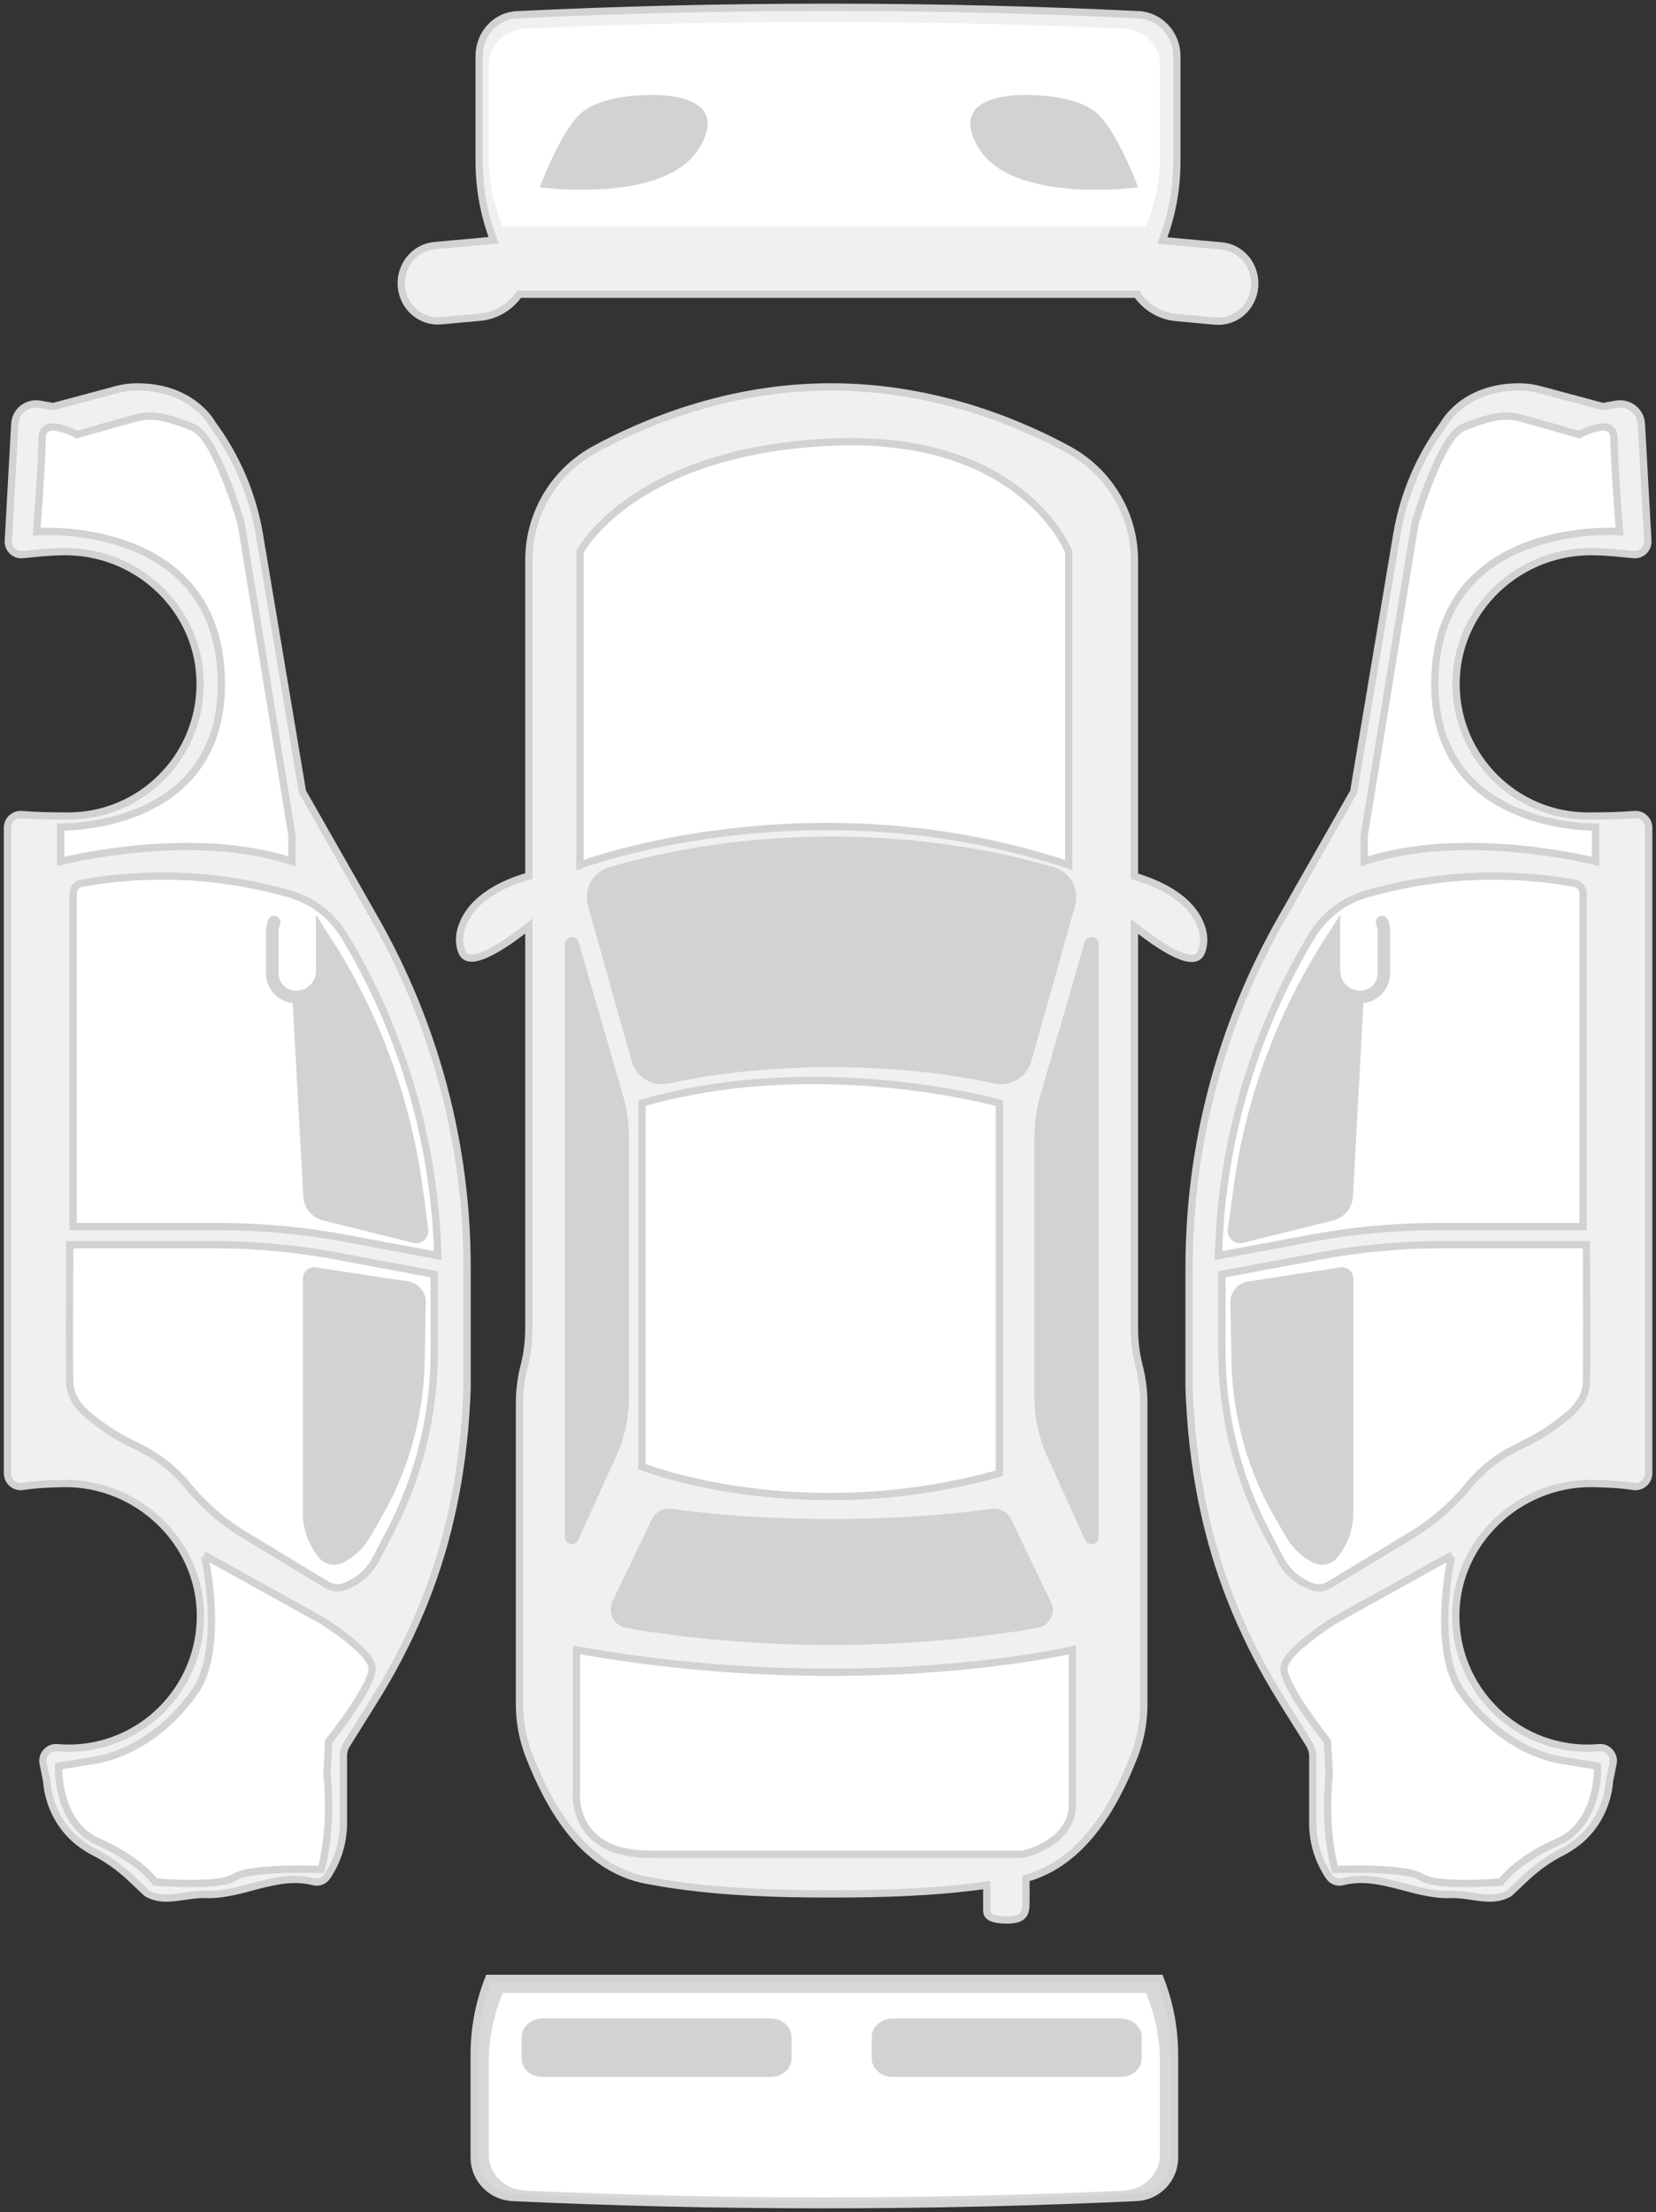 <svg id="expertiseImg" viewBox="0 0 227 303" xmlns="http://www.w3.org/2000/svg" xmlns:xlink="http://www.w3.org/1999/xlink" version="1.1"><rect x="0" y="0" width="227" height="303" fill="#333333" stroke="none"/><style>
    text { font: 10px Verdana; }
  </style><g id="" stroke="none" stroke-width="1" fill="none" fill-rule="evenodd"><g id="" transform="translate(-1002, -232)"><g transform="translate(1003, 233)"><path d="M94.656,63.844 C92.94,65.073 91.714,66.976 91.51,69.197 L91.02,74.549 C90.774,77.325 92.858,79.743 95.718,79.981 C98.578,80.219 101.07,78.197 101.315,75.421 L102.051,67.333 C105.483,68.642 109.119,69.316 112.837,69.316 L127.34,69.316 C130.323,69.316 132.815,67.016 132.979,64.122 C133.632,50.602 134,36.487 134,21.817 C134,21.698 134,21.619 134,21.5 C134,6.711 133.632,-7.522 132.979,-21.122 C132.856,-24.016 130.364,-26.316 127.34,-26.316 L112.877,-26.316 C109.16,-26.316 105.523,-25.642 102.092,-24.333 L101.356,-32.421 C101.111,-35.197 98.578,-37.219 95.759,-36.981 C92.899,-36.743 90.815,-34.285 91.06,-31.549 L91.551,-26.197 C91.755,-23.976 92.94,-22.073 94.697,-20.844 L94.697,63.844 L94.656,63.844 Z" stroke="#D3D2D2" fill="#F0F0F0" transform="translate(112.5, 21.5) rotate(-90) translate(-112.5, -21.5) "></path><path id="frontBumper" d="M98,60.083 C101.017,61.321 104.195,62 107.454,62 L120.167,62 C122.782,62 124.954,59.804 125.075,57.009 C125.638,43.991 126,30.415 126,16.319 C126,16.24 126,16.12 126,16 C126,1.785 125.678,-11.911 125.075,-25.009 C124.954,-27.804 122.782,-30 120.167,-30 L107.454,-30 C104.195,-30 101.017,-29.361 98,-28.083 L98,60.083 Z" fill="#FFFFFF" fill-rule="nonzero" title="Ön tampon" transform="translate(112, 16) rotate(-90) translate(-112, -16) " class="expertise-area" part="on_tampon" horizontal="112" vertical="16" code="TAMPON_ON"><title>Ön tampon</title></path><g code="TAMPON_ON"></g><path d="M209.37,124.392 C207.524,121.065 204.674,118.46 201.182,116.937 C199.015,115.975 196.647,115.494 194.278,115.494 L151.01,115.494 C150.97,115.293 150.93,115.173 150.89,115.093 C150.408,113.53 148.762,108.359 144.668,106.555 C143.183,105.874 142.059,105.994 141.819,106.034 C141.658,106.034 140.695,106.154 140.213,106.555 C138.487,107.958 142.14,112.969 144.147,115.494 L89.078,115.494 C87.352,115.494 85.586,115.293 83.9,114.853 C82.214,114.412 80.448,114.211 78.722,114.211 L37.501,114.211 C35.133,114.211 32.805,114.652 30.597,115.494 C22.73,118.54 15.024,123.31 13.459,131.607 C11.853,139.945 11.572,148.723 11.572,156.98 C11.572,163.914 11.773,171.169 12.776,178.264 L9.365,178.264 C8.883,178.264 8.04,178.264 8,180.95 C8,183.595 9.044,183.635 10.689,183.635 L13.7,183.635 C15.787,191.171 23.092,195.62 30.557,198.506 C32.765,199.348 35.093,199.789 37.461,199.789 L78.682,199.789 C80.448,199.789 82.174,199.588 83.86,199.147 C85.546,198.707 87.312,198.506 89.038,198.506 L144.107,198.506 C142.1,201.031 138.447,206.042 140.173,207.445 C140.655,207.846 141.618,207.966 141.779,207.966 C142.019,208.006 143.143,208.126 144.628,207.445 C148.682,205.641 150.328,200.47 150.85,198.907 C150.89,198.827 150.93,198.666 150.97,198.506 L194.238,198.506 C196.606,198.506 198.975,198.025 201.142,197.063 C204.594,195.54 207.484,192.935 209.33,189.608 C212.862,183.154 218,171.37 218,156.98 C218.04,142.63 212.902,130.846 209.37,124.392 Z" id="Shape" stroke="#D3D2D2" fill="#F0F0F0" fill-rule="nonzero" transform="translate(113, 157) rotate(-90) translate(-113, -157) "></path><path d="M40.195,165.054 L121.474,165.054 C121.996,165.054 122.116,165.776 121.594,165.936 L100.442,172.069 C98.676,172.59 96.829,172.831 94.983,172.831 L59.502,172.831 C56.692,172.831 53.922,172.229 51.394,171.067 L39.995,165.896 C39.553,165.696 39.714,165.054 40.195,165.054 Z" id="Path" stroke="#D3D2D2" fill="#D3D2D2" fill-rule="nonzero" transform="translate(80.833, 168.942) rotate(-90) translate(-80.833, -168.942) "></path><path d="M185.836,172.859 L104.557,172.859 C104.076,172.859 103.915,172.217 104.356,171.977 L115.756,166.806 C118.284,165.644 121.054,165.043 123.863,165.043 L159.345,165.043 C161.191,165.043 163.038,165.323 164.804,165.804 L185.956,171.937 C186.438,172.097 186.358,172.859 185.836,172.859 Z" id="Path" stroke="#D3D2D2" fill="#D3D2D2" fill-rule="nonzero" transform="translate(145.187, 168.951) rotate(-90) translate(-145.187, -168.951) "></path><path d="M106.5,243.097 C105.015,234.559 104.172,225.019 104.172,214.999 C104.172,204.978 105.015,195.438 106.5,186.9 C106.74,185.538 108.185,184.816 109.43,185.377 L120.668,190.788 C121.471,191.189 121.953,192.031 121.832,192.913 C120.949,199.286 120.427,206.862 120.427,214.959 C120.427,223.055 120.949,230.631 121.832,237.004 C121.953,237.886 121.471,238.768 120.668,239.129 L109.43,244.54 C108.185,245.221 106.74,244.46 106.5,243.097 Z" id="Path" stroke="#D3D2D2" fill="#D3D2D2" fill-rule="nonzero" transform="translate(113.011, 214.99) rotate(-90) translate(-113.011, -214.99) "></path><g id="Group-4" transform="translate(162, 52)" stroke="#D3D2D2"><path d="M129.901,106.906 C125.404,103.58 120.224,101.376 114.683,100.454 L79.549,94.563 L62.163,84.664 C47.628,76.368 31.166,72 14.422,72 L-2.161,72 C-6.819,72.16 -12.319,72.641 -18.382,73.924 C-18.864,74.044 -19.346,74.124 -19.828,74.244 C-28.702,76.248 -37.134,79.855 -44.883,84.704 C-46.971,85.987 -49.019,87.309 -51.107,88.592 C-51.548,88.832 -52.07,88.952 -52.552,88.952 L-61.787,88.952 C-64.397,88.952 -66.927,89.754 -69.055,91.197 C-69.697,91.637 -69.938,92.399 -69.737,93.12 C-68.453,98.09 -71.705,102.899 -71.504,107.868 C-71.424,110.754 -72.789,113.479 -71.303,115.924 C-70.661,116.605 -69.978,117.326 -69.336,118.008 C-67.85,119.571 -66.606,121.294 -65.642,123.218 C-65.08,124.26 -64.277,125.502 -63.032,126.624 C-60.181,129.189 -56.969,129.55 -55.925,129.63 L-53.556,130.111 C-52.392,130.351 -51.307,129.389 -51.388,128.227 C-51.428,127.706 -51.468,127.185 -51.468,126.624 C-51.468,116.605 -43.277,108.469 -33.199,108.55 C-23.161,108.63 -15.09,117.246 -15.21,127.265 C-15.251,129.269 -15.331,131.113 -15.612,132.916 C-15.773,133.998 -14.929,135 -13.805,135 L74.611,135 C75.655,135 76.498,134.118 76.418,133.076 C76.257,130.992 76.217,128.989 76.217,126.664 C76.217,116.725 84.247,108.67 94.165,108.59 C104.564,108.51 112.756,117.326 112.434,127.666 C112.394,129.51 112.193,131.233 112.033,132.916 C111.912,134.038 112.836,134.96 113.96,134.88 L129.901,133.998 C131.667,133.918 132.912,132.315 132.631,130.592 L132.31,128.708 L134.598,120.172 C134.88,119.17 135,118.208 135,117.206 C135,109.552 129.901,106.906 129.901,106.906 Z" id="Shape" fill="#F0F0F0" transform="translate(31.5, 103.5) rotate(-90) translate(-31.5, -103.5) "></path><path d="M13.05,141.698 L13.088,141.774 C14.89,144.792 17.18,147.472 19.884,149.698 C21.273,150.83 22.474,152.113 23.451,153.472 C24.427,154.792 24.952,155.887 25.516,157.019 C26.004,157.962 26.492,158.981 27.28,160.226 C28.069,161.434 28.932,162.604 29.871,163.698 C31.073,165.094 32.612,165.925 34.076,165.962 C36.029,166 38.732,166 42.149,166 C46.579,166 51.085,165.962 53,165.962 L53,146.113 C53,140.453 52.474,134.792 51.423,129.245 L48.945,116 L38.282,116 C29.721,116 21.198,118.113 13.613,122.075 L9.934,124 C8.131,124.943 6.817,126.491 6.141,128.415 C5.879,129.17 5.991,130 6.404,130.717 L13.05,141.698 Z" id="rightBackDoor" fill="#FFFFFF" fill-rule="nonzero" title="Sağ arka kapı" transform="translate(29.5, 141) rotate(-90) translate(-29.5, -141) " class="expertise-area" part="arka_sag_kapi" horizontal="29" vertical="141" code="KAPI_SAG_ARKA"><title>Sağ arka kapı</title></path><g code="KAPI_SAG_ARKA"></g><path d="M6.985,98.121 L6.985,118 L52.626,118 C53.303,118 53.904,117.509 54.017,116.828 L54.243,115.506 C55.671,106.435 55.07,97.025 52.513,88.219 C51.611,85.158 49.618,82.55 46.912,80.887 C34.317,73.253 19.956,68.869 5.331,68.113 L3,68 L5.406,80.85 C6.459,86.519 6.985,92.339 6.985,98.121 Z" id="rightFrontDoor" fill="#FFFFFF" fill-rule="nonzero" title="Sağ ön kapı" transform="translate(29, 93) rotate(-90) translate(-29, -93) " class="expertise-area" part="on_sag_kapi" horizontal="29" vertical="93" code="KAPI_SAG_ON"><title>Sağ ön kapı</title></path><g code="KAPI_SAG_ON"></g><path d="M-5.558,144.094 C-4.807,142.623 -3.643,141.415 -2.216,140.585 L0.262,139.151 C6.758,135.377 14.079,133.34 21.589,133.189 L29.624,133.038 C30.825,133 31.876,133.906 32.027,135.075 L33.942,147.679 C34.054,148.321 33.566,148.887 32.89,148.887 L0.788,148.887 C-1.353,148.887 -3.38,148.132 -5.032,146.774 C-5.783,146.132 -6.008,145 -5.558,144.094 Z" id="Path" fill="#D3D2D2" fill-rule="nonzero" transform="translate(14.084, 140.962) rotate(-90) translate(-14.084, -140.962) "></path><path d="M-4.123,84.263 L1.479,85.018 C14.186,86.719 26.329,91.33 36.969,98.473 L37.27,98.662 C37.194,98.662 37.119,98.662 37.082,98.662 L31.292,98.662 C29.525,98.662 28.096,100.098 28.096,101.874 L28.096,101.912 C28.096,103.499 29.375,104.784 30.954,104.784 L36.743,104.784 C37.119,104.784 37.495,104.709 37.834,104.557 C38.022,104.482 38.247,104.557 38.322,104.746 C38.397,104.935 38.322,105.162 38.134,105.238 C37.683,105.427 37.232,105.502 36.743,105.502 L30.954,105.502 C28.999,105.502 27.382,103.915 27.382,101.912 L27.382,101.874 L0.426,100.4 C-0.927,100.325 -2.055,99.38 -2.394,98.057 L-5.439,85.774 C-5.702,84.943 -4.988,84.149 -4.123,84.263 Z" id="Path" fill="#D3D2D2" fill-rule="nonzero" transform="translate(16.428, 94.877) rotate(-90) translate(-16.428, -94.877) "></path><path d="M13.913,168.011 C13.913,168.011 19.052,166.401 26.958,167.206 L31.464,166.964 C31.464,166.964 39.212,160.765 41.584,161.007 C43.955,161.289 48.066,167.971 48.066,167.971 L57,184.072 C56.881,183.87 44.232,181.254 38.382,185.239 C33.322,188.701 29.409,194.175 28.737,199.971 L28.065,203.997 C28.065,203.997 20.238,204.319 17.708,198.563 C15.178,192.806 12.213,190.754 12.213,190.754 C12.213,190.754 11.423,181.979 12.885,179.805 C14.308,177.671 13.913,168.011 13.913,168.011 Z" id="rightBackMudguard" fill="#FFFFFF" fill-rule="nonzero" title="Sağ arka çamurluk" transform="translate(34.5, 182.5) rotate(-90) translate(-34.5, -182.5) " class="expertise-area" part="arka_sag" horizontal="34" vertical="182" code="CAMURLUK_SAG_ARKA"><title>Sağ arka çamurluk</title></path><g code="CAMURLUK_SAG_ARKA"></g><path d="M14.533,52 L57.196,45.053 C57.196,45.053 69.239,41.617 70.492,38.37 C71.746,35.123 72.392,32.971 71.746,30.592 C71.1,28.214 69.466,22.512 69.466,22.512 C69.466,22.512 72.126,17.755 68.973,17.755 C65.819,17.755 56.173,17 56.173,17 C56.173,17 58.035,41.985 35.694,42.317 C15.185,42.623 15.718,20.285 15.718,20.285 L11,20.285 C11,20.285 15.597,38.143 11,52 L14.533,52 Z" id="rightFrontMudguard" fill="#FFFFFF" fill-rule="nonzero" title="Sağ ön çamurluk" transform="translate(41.5, 34.5) scale(-1, 1) rotate(-90) translate(-41.5, -34.5) " class="expertise-area" part="on_sag" horizontal="41" vertical="34" code="CAMURLUK_SAG_ON"><title>Sağ ön çamurluk</title></path><g code="CAMURLUK_SAG_ON"></g></g><g id="Group-4-Copy" transform="translate(31.525, 155.5) scale(-1, 1) translate(-31.525, -155.5) translate(0.025, 52)" stroke="#D3D2D2"><path d="M129.901,106.906 C125.404,103.58 120.224,101.376 114.683,100.454 L79.549,94.563 L62.163,84.664 C47.628,76.368 31.166,72 14.422,72 L-2.161,72 C-6.819,72.16 -12.319,72.641 -18.382,73.924 C-18.864,74.044 -19.346,74.124 -19.828,74.244 C-28.702,76.248 -37.134,79.855 -44.883,84.704 C-46.971,85.987 -49.019,87.309 -51.107,88.592 C-51.548,88.832 -52.07,88.952 -52.552,88.952 L-61.787,88.952 C-64.397,88.952 -66.927,89.754 -69.055,91.197 C-69.697,91.637 -69.938,92.399 -69.737,93.12 C-68.453,98.09 -71.705,102.899 -71.504,107.868 C-71.424,110.754 -72.789,113.479 -71.303,115.924 C-70.661,116.605 -69.978,117.326 -69.336,118.008 C-67.85,119.571 -66.606,121.294 -65.642,123.218 C-65.08,124.26 -64.277,125.502 -63.032,126.624 C-60.181,129.189 -56.969,129.55 -55.925,129.63 L-53.556,130.111 C-52.392,130.351 -51.307,129.389 -51.388,128.227 C-51.428,127.706 -51.468,127.185 -51.468,126.624 C-51.468,116.605 -43.277,108.469 -33.199,108.55 C-23.161,108.63 -15.09,117.246 -15.21,127.265 C-15.251,129.269 -15.331,131.113 -15.612,132.916 C-15.773,133.998 -14.929,135 -13.805,135 L74.611,135 C75.655,135 76.498,134.118 76.418,133.076 C76.257,130.992 76.217,128.989 76.217,126.664 C76.217,116.725 84.247,108.67 94.165,108.59 C104.564,108.51 112.756,117.326 112.434,127.666 C112.394,129.51 112.193,131.233 112.033,132.916 C111.912,134.038 112.836,134.96 113.96,134.88 L129.901,133.998 C131.667,133.918 132.912,132.315 132.631,130.592 L132.31,128.708 L134.598,120.172 C134.88,119.17 135,118.208 135,117.206 C135,109.552 129.901,106.906 129.901,106.906 Z" id="Shape" fill="#F0F0F0" transform="translate(31.5, 103.5) rotate(-90) translate(-31.5, -103.5) "></path><path d="M13.05,141.698 L13.088,141.774 C14.89,144.792 17.18,147.472 19.884,149.698 C21.273,150.83 22.474,152.113 23.451,153.472 C24.427,154.792 24.952,155.887 25.516,157.019 C26.004,157.962 26.492,158.981 27.28,160.226 C28.069,161.434 28.932,162.604 29.871,163.698 C31.073,165.094 32.612,165.925 34.076,165.962 C36.029,166 38.732,166 42.149,166 C46.579,166 51.085,165.962 53,165.962 L53,146.113 C53,140.453 52.474,134.792 51.423,129.245 L48.945,116 L38.282,116 C29.721,116 21.198,118.113 13.613,122.075 L9.934,124 C8.131,124.943 6.817,126.491 6.141,128.415 C5.879,129.17 5.991,130 6.404,130.717 L13.05,141.698 Z" id="leftBackDoor" fill="#FFFFFF" fill-rule="nonzero" title="Sol arka kapı" transform="translate(29.5, 141) rotate(-90) translate(-29.5, -141) " class="expertise-area" part="arka_sol_kapi" horizontal="29" vertical="141" code="KAPI_SOL_ARKA"><title>Sol arka kapı</title></path><g code="KAPI_SOL_ARKA"></g><path d="M6.985,98.121 L6.985,118 L52.626,118 C53.303,118 53.904,117.509 54.017,116.828 L54.243,115.506 C55.671,106.435 55.07,97.025 52.513,88.219 C51.611,85.158 49.618,82.55 46.912,80.887 C34.317,73.253 19.956,68.869 5.331,68.113 L3,68 L5.406,80.85 C6.459,86.519 6.985,92.339 6.985,98.121 Z" id="leftFrontDoor" fill="#FFFFFF" fill-rule="nonzero" title="Sol ön kapı" transform="translate(29, 93) rotate(-90) translate(-29, -93) " class="expertise-area" part="on_sol_kapi" horizontal="29" vertical="93" code="KAPI_SOL_ON"><title>Sol ön kapı</title></path><g code="KAPI_SOL_ON"></g><path d="M-5.558,144.094 C-4.807,142.623 -3.643,141.415 -2.216,140.585 L0.262,139.151 C6.758,135.377 14.079,133.34 21.589,133.189 L29.624,133.038 C30.825,133 31.876,133.906 32.027,135.075 L33.942,147.679 C34.054,148.321 33.566,148.887 32.89,148.887 L0.788,148.887 C-1.353,148.887 -3.38,148.132 -5.032,146.774 C-5.783,146.132 -6.008,145 -5.558,144.094 Z" id="Path" fill="#D3D2D2" fill-rule="nonzero" transform="translate(14.084, 140.962) rotate(-90) translate(-14.084, -140.962) "></path><path d="M-4.123,84.263 L1.479,85.018 C14.186,86.719 26.329,91.33 36.969,98.473 L37.27,98.662 C37.194,98.662 37.119,98.662 37.082,98.662 L31.292,98.662 C29.525,98.662 28.096,100.098 28.096,101.874 L28.096,101.912 C28.096,103.499 29.375,104.784 30.954,104.784 L36.743,104.784 C37.119,104.784 37.495,104.709 37.834,104.557 C38.022,104.482 38.247,104.557 38.322,104.746 C38.397,104.935 38.322,105.162 38.134,105.238 C37.683,105.427 37.232,105.502 36.743,105.502 L30.954,105.502 C28.999,105.502 27.382,103.915 27.382,101.912 L27.382,101.874 L0.426,100.4 C-0.927,100.325 -2.055,99.38 -2.394,98.057 L-5.439,85.774 C-5.702,84.943 -4.988,84.149 -4.123,84.263 Z" id="Path" fill="#D3D2D2" fill-rule="nonzero" transform="translate(16.428, 94.877) rotate(-90) translate(-16.428, -94.877) "></path><path d="M13.913,168.011 C13.913,168.011 19.052,166.401 26.958,167.206 L31.464,166.964 C31.464,166.964 39.212,160.765 41.584,161.007 C43.955,161.289 48.066,167.971 48.066,167.971 L57,184.072 C56.881,183.87 44.232,181.254 38.382,185.239 C33.322,188.701 29.409,194.175 28.737,199.971 L28.065,203.997 C28.065,203.997 20.238,204.319 17.708,198.563 C15.178,192.806 12.213,190.754 12.213,190.754 C12.213,190.754 11.423,181.979 12.885,179.805 C14.308,177.671 13.913,168.011 13.913,168.011 Z" id="leftBackMudguard" fill="#FFFFFF" fill-rule="nonzero" title="Sol arka çamurluk" transform="translate(34.5, 182.5) rotate(-90) translate(-34.5, -182.5) " class="expertise-area" part="arka_sol" horizontal="34" vertical="182" code="CAMURLUK_SOL_ARKA"><title>Sol arka çamurluk</title></path><g code="CAMURLUK_SOL_ARKA"></g><path d="M14.533,52 L57.196,45.053 C57.196,45.053 69.239,41.617 70.492,38.37 C71.746,35.123 72.392,32.971 71.746,30.592 C71.1,28.214 69.466,22.512 69.466,22.512 C69.466,22.512 72.126,17.755 68.973,17.755 C65.819,17.755 56.173,17 56.173,17 C56.173,17 58.035,41.985 35.694,42.317 C15.185,42.623 15.718,20.285 15.718,20.285 L11,20.285 C11,20.285 15.597,38.143 11,52 L14.533,52 Z" id="leftFrontMudguard" fill="#FFFFFF" fill-rule="nonzero" title="Sol ön çamurluk" transform="translate(41.5, 34.5) scale(-1, 1) rotate(-90) translate(-41.5, -34.5) " class="expertise-area" part="on_sol" horizontal="41" vertical="34" code="CAMURLUK_SOL_ON"><title>Sol ön çamurluk</title></path><g code="CAMURLUK_SOL_ON"></g></g><path d="M125.269,160.859 C124.707,162.863 122.62,164.025 120.613,163.464 L99.259,157.452 C97.333,156.891 96.169,154.967 96.61,153.003 C98.055,146.389 98.858,138.733 98.858,130.556 C98.858,122.379 98.055,114.723 96.61,108.109 C96.209,106.145 97.333,104.221 99.259,103.66 L120.613,97.648 C122.62,97.087 124.707,98.249 125.269,100.253 C127.958,109.512 129.443,119.734 129.443,130.556 C129.443,141.378 127.958,151.64 125.269,160.859 Z" id="Path" stroke="#D3D2D2" fill="#D3D2D2" fill-rule="nonzero" transform="translate(112.98, 130.556) rotate(-90) translate(-112.98, -130.556) "></path><path d="M83,55 C83,55 94.894,86.4 83,122 L125.908,122 C125.908,122 142.313,115.72 140.916,88.88 C139.519,62.04 125.908,55 125.908,55 L83,55 Z" id="hood" stroke="#D3D2D2" fill="#FFFFFF" fill-rule="nonzero" title="Motor kaputu" transform="translate(112, 88.5) rotate(-90) translate(-112, -88.5) " class="expertise-area" part="on_kaput" horizontal="112" vertical="88" code="KAPUT_MOTOR"><title>Motor kaputu</title></path><g code="KAPUT_MOTOR"></g><path d="M126,205.024 L106.684,205.024 C106.684,205.024 98,204.012 98,215.139 C98,226.266 98,266.162 98,266.162 C98,266.162 99.38,273 104.858,273 C110.336,273 126,273 126,273 C126,273 119.101,243.665 126,205.024 Z" id="trunk" stroke="#D3D2D2" fill="#FFFFFF" fill-rule="nonzero" title="Arka kaput" transform="translate(112, 239) rotate(-90) translate(-112, -239) " class="expertise-area" part="arka_bagaj" horizontal="112" vertical="239" code="KAPUT_ARKA"><title>Arka kaput</title></path><g code="KAPUT_ARKA"></g><path d="M87.109,151 C87.109,151 78.512,172.536 86.189,200 L136.89,200 C136.89,200 143.887,175.105 136.89,151 L87.109,151 Z" id="roof" stroke="#D3D2D2" fill="#FFFFFF" fill-rule="nonzero" title="Tavan" transform="translate(111.5, 175.5) rotate(-90) translate(-111.5, -175.5) " class="expertise-area" part="tavan" horizontal="111" vertical="175" code="TAVAN"><title>Tavan</title></path><g code="TAVAN"></g><path d="M90.981,21.721 C90.981,21.721 91.023,16.001 88.792,13.001 C86.562,10 78.342,7 78.342,7 C78.342,7 75.946,24.281 83.836,28.922 C91.725,33.562 90.981,21.721 90.981,21.721 Z" id="Shape" fill="#D3D2D2" fill-rule="nonzero" transform="translate(84.5, 18.5) rotate(-90) translate(-84.5, -18.5) "></path><path d="M149.981,15.279 C149.981,15.279 150.023,20.999 147.792,23.999 C145.562,27 137.342,30 137.342,30 C137.342,30 134.946,12.719 142.836,8.078 C150.725,3.438 149.981,15.279 149.981,15.279 Z" id="Shape" fill="#D3D2D2" fill-rule="nonzero" transform="translate(143.5, 18.5) rotate(-90) translate(-143.5, -18.5) "></path><path d="M127.5,239.49 C124.17,238.177 120.642,237.5 117.035,237.5 L102.962,237.5 C100.068,237.5 97.65,239.808 97.491,242.714 C96.857,256.286 96.5,270.455 96.5,285.182 C96.5,285.301 96.5,285.381 96.5,285.5 C96.5,300.346 96.857,314.634 97.491,328.286 C97.61,331.192 100.028,333.5 102.962,333.5 L117.035,333.5 C120.642,333.5 124.17,332.823 127.5,331.51 L127.5,239.49 Z" id="Shape" stroke="#D3D2D2" fill="#D8D8D8" title="Arka tampon" transform="translate(112, 285.5) rotate(-90) translate(-112, -285.5) "></path><path d="M126,241.917 C122.983,240.679 119.805,240 116.546,240 L103.833,240 C101.218,240 99.046,242.196 98.925,244.991 C98.362,258.009 98,271.585 98,285.681 C98,285.76 98,285.88 98,286 C98,300.215 98.322,313.911 98.925,327.009 C99.046,329.804 101.218,332 103.833,332 L116.546,332 C119.805,332 122.983,331.361 126,330.083 L126,241.917 Z" id="backBumper" fill="#FFFFFF" fill-rule="nonzero" title="Arka tampon" transform="translate(112, 286) rotate(-90) translate(-112, -286) " class="expertise-area" part="arka_tampon" horizontal="112" vertical="286" code="TAMPON_ARKA"><title>Arka tampon</title></path><g code="TAMPON_ARKA"></g><path d="M90.489,298 L87.511,298 C86.148,298 85,296.735 85,295.144 L85,263.856 C85,262.265 86.148,261 87.511,261 L90.489,261 C91.852,261 93,262.265 93,263.856 L93,295.144 C93,296.735 91.852,298 90.489,298 Z" id="Shape" fill="#D3D2D2" fill-rule="nonzero" transform="translate(89, 279.5) rotate(-90) translate(-89, -279.5) "></path><path d="M138.489,298 L135.511,298 C134.148,298 133,296.735 133,295.144 L133,263.856 C133,262.265 134.148,261 135.511,261 L138.489,261 C139.852,261 141,262.265 141,263.856 L141,295.144 C141,296.735 139.852,298 138.489,298 Z" id="Shape" fill="#D3D2D2" fill-rule="nonzero" transform="translate(137, 279.5) rotate(-90) translate(-137, -279.5) "></path></g></g></g></svg>